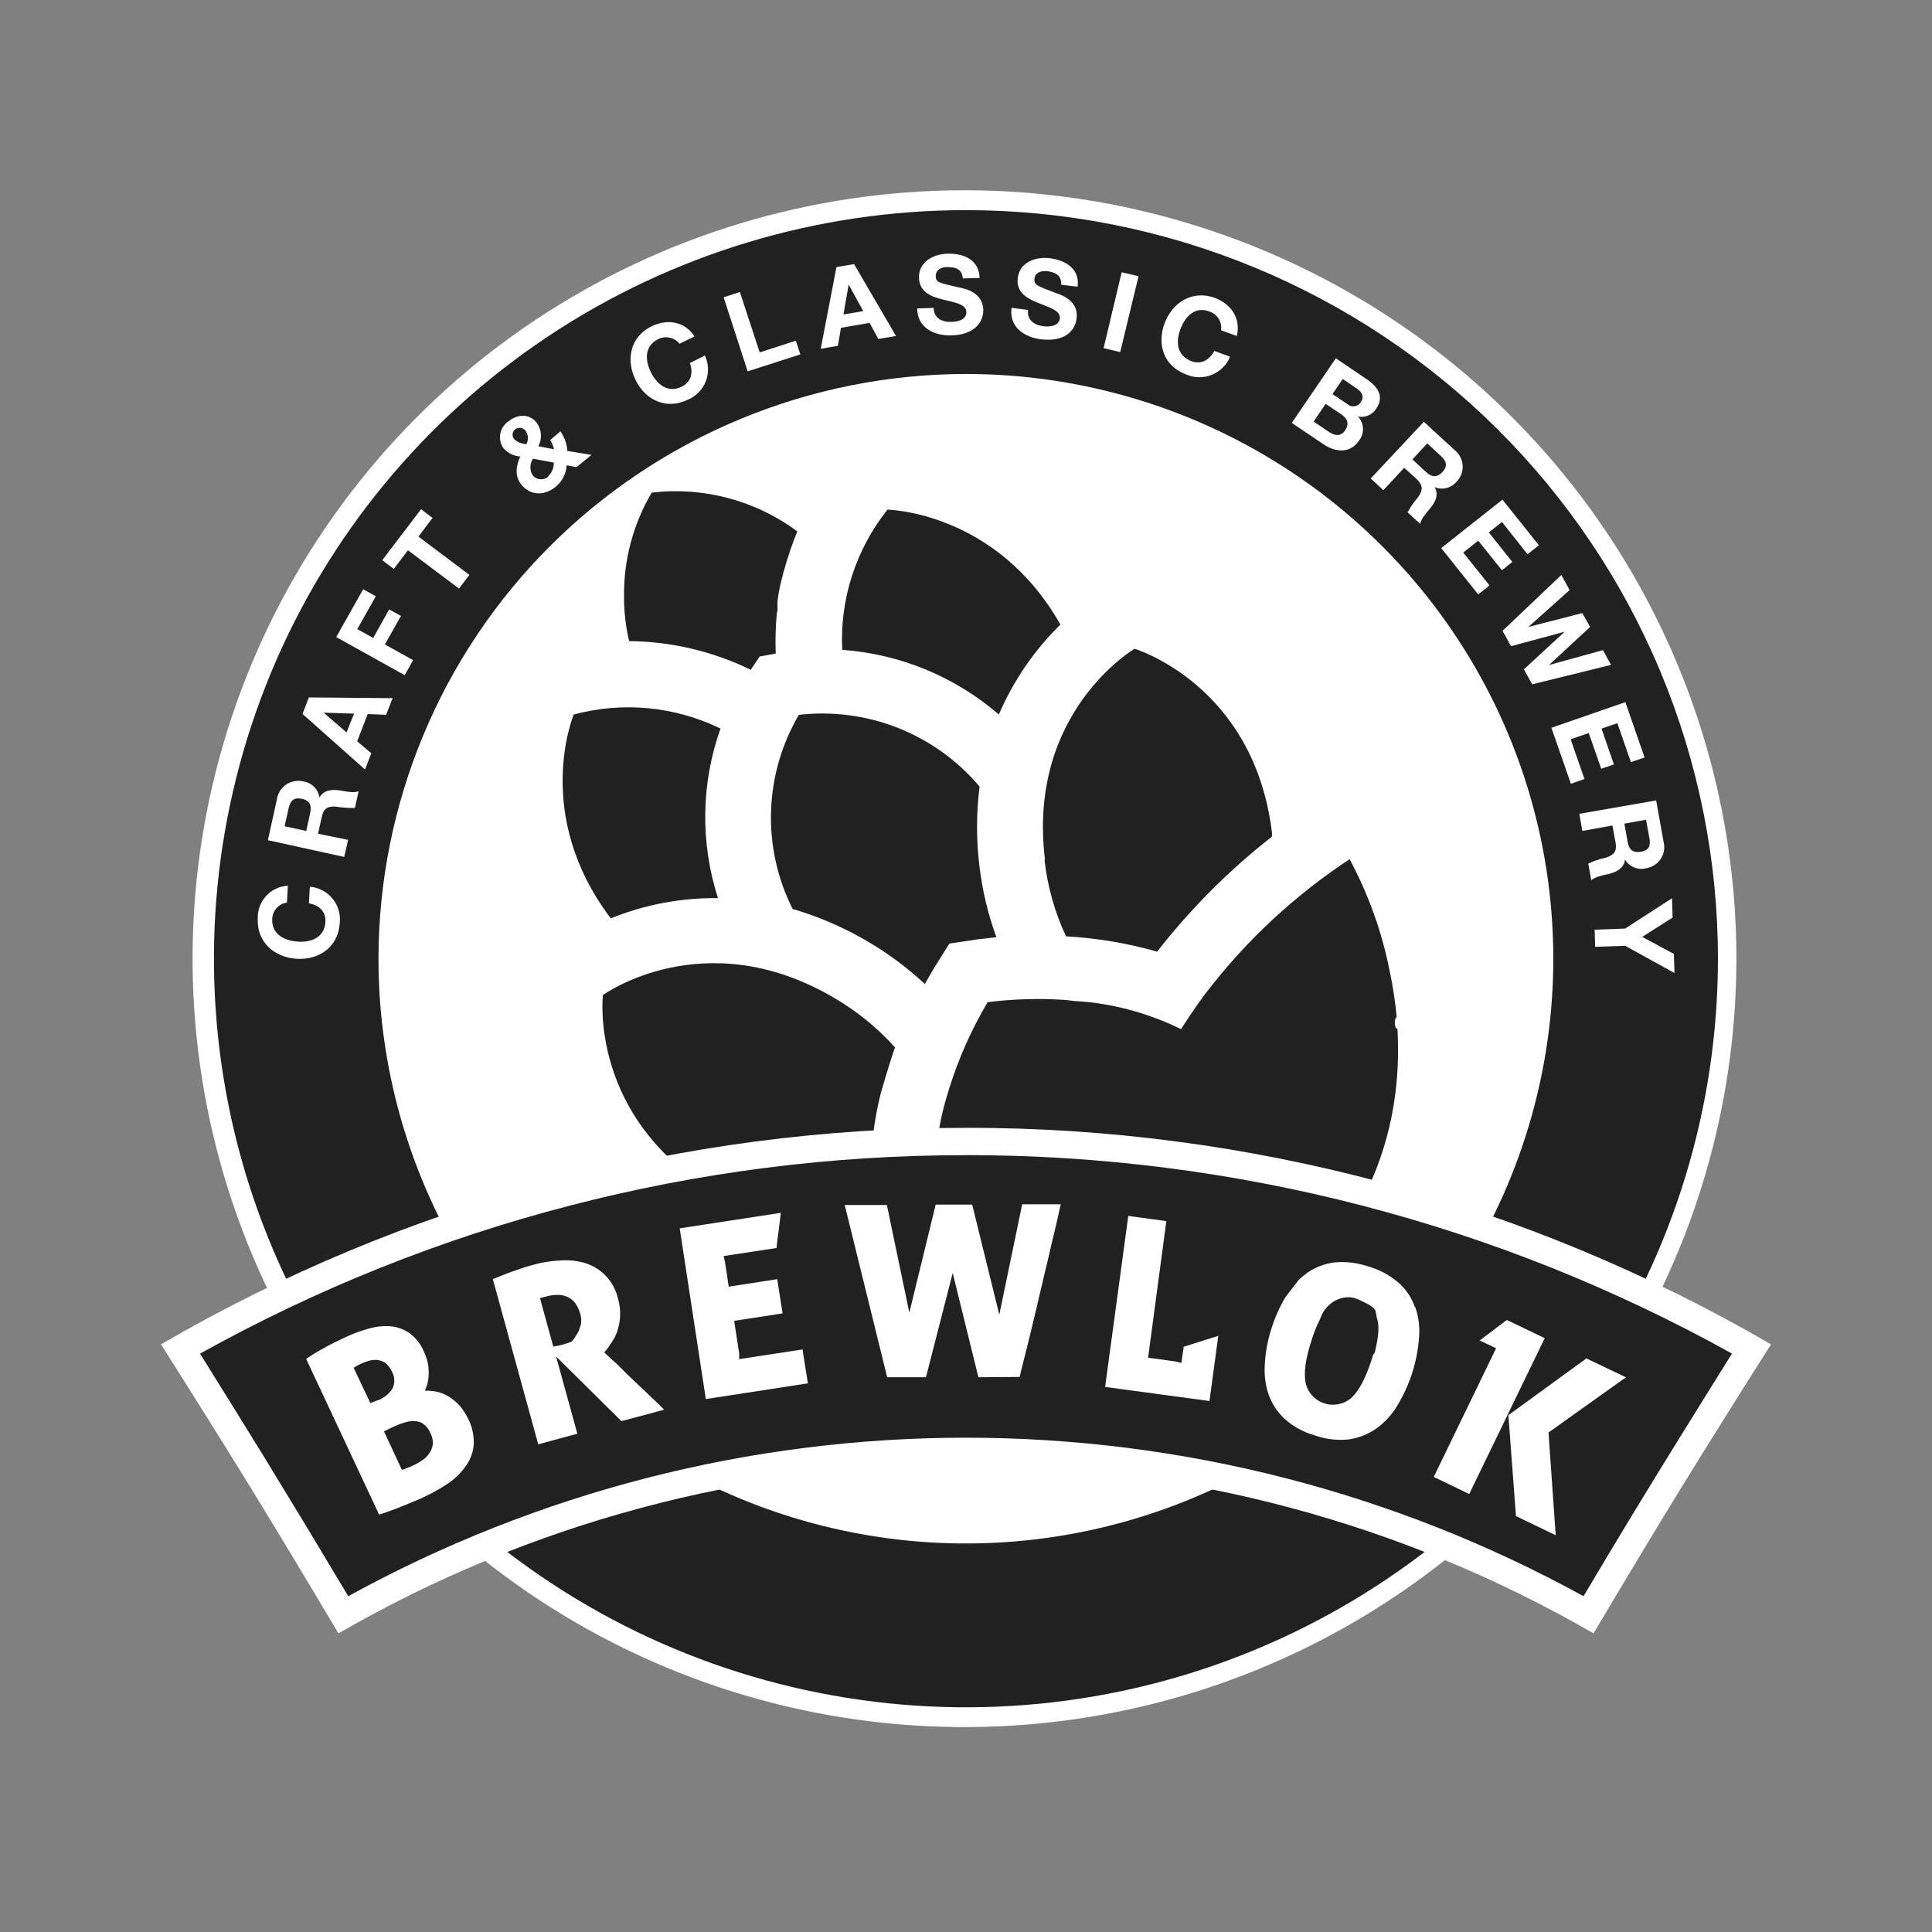 <?xml version="1.0" encoding="UTF-8"?> <svg xmlns="http://www.w3.org/2000/svg" width="60" height="60" viewBox="0 0 60 60" fill="none"><rect x="0" y="0" width="60" height="60" fill="#808080" stroke="none"/> <path d="M53.925 29.775C53.925 34.494 52.519 39.108 49.885 43.032C47.25 46.956 43.506 50.014 39.126 51.82C34.745 53.626 29.925 54.099 25.275 53.178C20.625 52.257 16.354 49.984 13.001 46.646C9.649 43.309 7.366 39.057 6.441 34.428C5.516 29.799 5.991 25.001 7.805 20.64C9.62 16.28 12.693 12.553 16.635 9.931C20.577 7.309 25.212 5.909 29.953 5.909C36.311 5.91 42.408 8.425 46.904 12.9C51.399 17.376 53.925 23.445 53.925 29.775Z" fill="white"></path> <path d="M37.824 41.985C42.585 38.876 43.577 35.016 43.399 31.949C43.294 31.963 43.294 31.595 43.376 31.595C43.334 31.134 43.265 30.676 43.172 30.222L43.097 29.868C42.85 28.757 42.452 27.686 41.913 26.683C40.197 27.813 38.684 29.223 37.438 30.854L37.209 31.167C37.031 31.424 36.853 31.686 36.676 31.96C35.762 31.511 34.777 31.225 33.764 31.116C33.51 31.102 33.284 31.082 33.127 31.057C32.309 30.999 31.487 31.021 30.672 31.123C30.173 31.965 29.773 32.861 29.481 33.795L29.405 34.046C29.122 34.982 29.002 35.96 29.049 36.936C25.138 37.502 22.1 39.614 22.1 39.614C22.385 39.983 22.697 40.331 23.032 40.656L23.387 40.99C25.679 43.114 30.905 46.476 37.817 41.969L37.824 41.985ZM23.311 20.808L23.592 20.388L24.091 20.298C24.074 19.872 24.086 19.445 24.127 19.02C24.127 19.02 24.157 18.981 24.145 18.856C24.109 18.411 24.486 17.151 24.762 16.504C23.465 15.54 21.846 15.109 20.239 15.299C19.657 16.287 19.36 17.415 19.38 18.56V18.672C19.39 19.089 19.443 19.504 19.538 19.91C20.844 19.923 22.131 20.225 23.304 20.795L23.311 20.808ZM22.385 37.134C23.877 36.331 25.462 35.713 27.106 35.296C27.16 34.847 27.241 34.402 27.35 33.963C27.35 33.963 27.645 32.937 27.796 32.528C27.241 31.91 26.59 31.383 25.869 30.969C21.858 28.631 18.724 30.902 18.724 30.902C18.724 30.902 18.267 34.731 22.28 37.078C22.315 37.099 22.351 37.113 22.385 37.136V37.134ZM22.292 27.874C21.744 26.162 21.774 24.319 22.376 22.625C20.959 21.936 19.34 21.781 17.818 22.19C17.818 22.19 16.516 25.283 18.968 28.52C20.027 28.091 21.162 27.878 22.305 27.891L22.292 27.874ZM32.438 26.702C32.53 27.525 32.755 28.328 33.106 29.079C34.064 29.132 35.014 29.291 35.936 29.555C36.973 28.223 38.171 27.023 39.502 25.982C39.502 25.936 39.502 25.899 39.502 25.856C38.942 21.255 35.236 20.148 35.236 20.148C35.236 20.148 31.895 22.105 32.452 26.695L32.438 26.702ZM24.808 22.202C24.275 23.112 23.979 24.139 23.945 25.192C23.912 26.244 24.142 27.288 24.616 28.229C26.148 28.678 27.553 29.475 28.722 30.558C28.854 30.321 28.962 30.148 28.996 30.084L29.483 29.304L30.392 29.167C30.466 29.167 30.667 29.134 30.944 29.105C30.687 28.404 30.512 27.675 30.422 26.934C30.316 26.102 30.316 25.26 30.422 24.428C29.743 23.622 28.873 22.996 27.89 22.607C26.908 22.218 25.843 22.079 24.794 22.202H24.808ZM26.155 20.181C26.079 18.608 26.579 17.061 27.561 15.828C27.561 15.828 30.939 15.876 32.932 19.397C32.118 20.195 31.469 21.143 31.021 22.19C29.659 21.015 27.952 20.31 26.155 20.181Z" fill="#212121"></path> <path d="M29.995 6.526C25.376 6.527 20.861 7.891 17.021 10.446C13.181 13.001 10.188 16.632 8.421 20.88C6.654 25.128 6.192 29.802 7.094 34.312C7.995 38.821 10.22 42.963 13.486 46.214C16.752 49.465 20.913 51.679 25.444 52.575C29.974 53.472 34.669 53.012 38.936 51.252C43.203 49.492 46.851 46.513 49.417 42.69C51.983 38.867 53.352 34.372 53.352 29.774C53.352 26.721 52.748 23.698 51.574 20.877C50.4 18.056 48.68 15.493 46.511 13.334C44.342 11.175 41.767 9.463 38.933 8.295C36.099 7.127 33.062 6.526 29.995 6.526ZM29.995 11.614C33.603 11.614 37.13 12.678 40.13 14.674C43.131 16.669 45.469 19.505 46.85 22.823C48.231 26.142 48.593 29.793 47.889 33.316C47.185 36.839 45.448 40.075 42.897 42.615C40.346 45.155 37.095 46.884 33.556 47.585C30.017 48.286 26.349 47.926 23.016 46.552C19.682 45.178 16.833 42.85 14.828 39.864C12.824 36.877 11.754 33.366 11.754 29.774C11.759 24.96 13.683 20.344 17.102 16.94C20.522 13.536 25.159 11.62 29.995 11.614Z" fill="#212121"></path> <path d="M5.605 41.891C13.036 37.669 21.443 35.449 29.998 35.449C38.554 35.449 46.961 37.669 54.391 41.891C52.319 45.175 51.307 46.828 49.337 50.144C43.44 46.818 36.777 45.07 29.998 45.07C23.22 45.07 16.557 46.818 10.659 50.144C8.684 46.828 7.666 45.18 5.605 41.891Z" fill="#212121"></path> <path d="M29.995 35.027C21.211 35.016 12.583 37.336 5 41.75C7.261 45.321 8.363 47.116 10.511 50.726C16.43 47.303 23.154 45.5 30 45.5C36.846 45.5 43.569 47.303 49.489 50.726C51.631 47.116 52.739 45.321 55 41.75C47.414 37.336 38.783 35.015 29.996 35.025L29.995 35.027ZM29.996 35.873C38.326 35.87 46.517 37.992 53.788 42.037C53.077 43.176 52.721 43.75 52.01 44.897C51.094 46.376 50.264 47.742 49.178 49.572C43.305 46.343 36.706 44.649 29.996 44.649C23.287 44.649 16.688 46.343 10.815 49.572C9.787 47.85 9.267 46.99 8.223 45.281C7.419 43.98 7.023 43.334 6.212 42.038C13.48 37.994 21.668 35.871 29.995 35.875" fill="white"></path> <path d="M13.332 45.133C13.277 45.218 13.205 45.291 13.118 45.345C13.039 45.404 12.954 45.453 12.864 45.494C12.806 45.523 12.747 45.55 12.686 45.573C12.62 45.603 12.551 45.627 12.48 45.646L11.924 44.451L12.251 44.294C12.366 44.242 12.485 44.199 12.606 44.165C12.705 44.138 12.807 44.128 12.909 44.136C13.003 44.143 13.094 44.178 13.168 44.237C13.256 44.309 13.325 44.403 13.367 44.508C13.426 44.616 13.451 44.739 13.44 44.862C13.426 44.961 13.387 45.055 13.328 45.136L13.332 45.133ZM11.728 43.485L11.502 43.575L10.983 42.478L11.102 42.404C11.146 42.388 11.188 42.368 11.229 42.345C11.306 42.31 11.387 42.281 11.469 42.257C11.554 42.236 11.642 42.229 11.73 42.236C11.816 42.248 11.898 42.281 11.97 42.33C12.051 42.396 12.117 42.48 12.16 42.575C12.212 42.66 12.241 42.756 12.245 42.854C12.248 42.953 12.226 43.05 12.181 43.138C12.069 43.299 11.911 43.422 11.728 43.492V43.485ZM14.53 44.044C14.456 43.891 14.36 43.748 14.245 43.621C14.145 43.518 14.03 43.428 13.906 43.354C13.795 43.29 13.675 43.245 13.55 43.218C13.433 43.197 13.314 43.187 13.195 43.188C13.277 43.009 13.318 42.814 13.314 42.618C13.314 42.398 13.264 42.181 13.168 41.983C13.077 41.759 12.927 41.563 12.734 41.416C12.567 41.294 12.37 41.217 12.164 41.192C11.934 41.17 11.702 41.191 11.479 41.254C11.226 41.322 10.979 41.411 10.742 41.521C10.473 41.646 10.24 41.761 10.041 41.875C9.857 41.974 9.679 42.083 9.508 42.202L11.774 47.038C12.059 46.945 12.32 46.849 12.548 46.754C12.775 46.658 12.99 46.577 13.182 46.483C13.444 46.36 13.697 46.217 13.936 46.055C14.144 45.911 14.325 45.731 14.469 45.524C14.61 45.329 14.694 45.1 14.713 44.862C14.724 44.58 14.663 44.301 14.535 44.05" fill="white"></path> <path d="M18.021 41.181C17.997 41.292 17.95 41.397 17.882 41.489C17.848 41.554 17.802 41.614 17.749 41.666C17.567 41.739 17.378 41.79 17.184 41.818L17.257 42.089L16.771 40.319C16.8 40.306 16.83 40.296 16.86 40.289C16.887 40.28 16.915 40.273 16.944 40.268C17.059 40.234 17.179 40.216 17.299 40.215C17.405 40.21 17.51 40.229 17.607 40.27C17.705 40.312 17.791 40.378 17.858 40.461C17.935 40.567 17.991 40.687 18.025 40.815C18.06 40.939 18.06 41.071 18.025 41.195L18.021 41.181ZM20.62 43.781C20.633 43.781 20.584 43.74 20.497 43.65C20.41 43.559 20.286 43.451 20.152 43.322C20.019 43.193 19.866 43.046 19.703 42.894C19.539 42.742 19.395 42.6 19.258 42.46C19.121 42.321 18.997 42.221 18.903 42.13C18.809 42.037 18.762 41.997 18.762 41.997L18.793 41.968C18.87 41.878 18.939 41.782 19.001 41.68C19.078 41.568 19.138 41.445 19.178 41.315C19.223 41.172 19.25 41.023 19.258 40.873C19.265 40.694 19.244 40.515 19.196 40.342C19.132 40.056 18.988 39.794 18.78 39.587C18.599 39.412 18.378 39.285 18.137 39.215C17.882 39.147 17.617 39.124 17.354 39.148C17.078 39.163 16.804 39.21 16.538 39.286C16.316 39.344 16.117 39.413 15.927 39.482C15.737 39.551 15.532 39.629 15.305 39.723L16.716 44.855L17.93 44.524L17.269 42.126L19.299 44.135L20.62 43.781Z" fill="white"></path> <path d="M21.109 38.147L24.249 37.666C24.227 37.862 24.203 38.047 24.18 38.227C24.156 38.407 24.131 38.581 24.116 38.758L22.475 39.007C22.478 39.037 22.485 39.066 22.496 39.094C22.496 39.133 22.508 39.158 22.514 39.179L22.631 39.958L24.137 39.726L24.304 40.788L22.8 41.02L22.956 42.032V42.209L24.923 41.908L25.09 42.961L21.92 43.449L21.109 38.147Z" fill="white"></path> <path d="M26.234 37.423H27.543L28.24 40.766L29.059 37.409H30.192L31.034 40.83L31.745 37.4H32.942C32.942 37.4 32.922 37.475 32.89 37.629C32.858 37.783 32.814 37.983 32.752 38.236C32.689 38.489 32.623 38.775 32.549 39.099C32.474 39.423 32.391 39.743 32.316 40.08C32.241 40.416 32.158 40.747 32.083 41.065C32.008 41.384 31.936 41.679 31.873 41.927C31.811 42.175 31.758 42.38 31.72 42.532C31.683 42.684 31.667 42.762 31.667 42.762L30.385 42.771L29.587 39.533L28.757 42.771H27.552L26.234 37.423Z" fill="white"></path> <path d="M35.04 37.761L36.222 37.923L35.655 42.165L36.509 42.282L36.69 42.326L36.761 41.824L37.835 41.486L37.561 43.51L34.32 43.073L35.04 37.761Z" fill="white"></path> <path d="M42.689 42.01L42.641 42.082C42.624 42.136 42.613 42.183 42.592 42.24C42.414 42.79 42.218 43.172 41.98 43.401C41.867 43.503 41.73 43.573 41.581 43.605C41.432 43.638 41.277 43.63 41.132 43.584C40.987 43.538 40.857 43.455 40.754 43.343C40.651 43.231 40.58 43.094 40.547 42.946C40.483 42.626 40.547 42.196 40.725 41.645C40.793 41.417 40.881 41.196 40.988 40.983C40.992 40.966 40.998 40.949 41.008 40.934C41.185 40.417 41.751 40.154 42.179 40.353C42.848 40.658 42.682 40.67 42.771 40.968C42.86 41.265 42.771 41.675 42.695 42.01H42.689ZM43.939 40.594C43.842 40.304 43.669 40.045 43.44 39.842C43.167 39.605 42.845 39.431 42.497 39.332C42.155 39.215 41.791 39.172 41.431 39.207C41.129 39.248 40.842 39.359 40.592 39.532C40.499 39.601 40.412 39.675 40.329 39.754L39.92 40.285C39.74 40.589 39.596 40.912 39.489 41.249C39.373 41.604 39.303 41.972 39.282 42.344C39.255 42.666 39.293 42.991 39.394 43.298C39.496 43.589 39.668 43.852 39.895 44.063C40.163 44.305 40.486 44.481 40.835 44.578C41.176 44.7 41.542 44.742 41.902 44.7C42.208 44.654 42.498 44.537 42.75 44.358C43.011 44.169 43.231 43.928 43.395 43.65C43.589 43.331 43.744 42.99 43.859 42.635C43.971 42.28 44.042 41.913 44.069 41.543C44.098 41.221 44.058 40.896 43.952 40.591" fill="white"></path> <path d="M46.844 43.949L49.267 42.187L50.495 42.774L48.09 44.487L48.314 47.678L47.08 47.083L46.844 43.949Z" fill="white"></path> <path d="M46.463 41.871L45.953 41.629L46.796 40.993L47.973 41.558L45.628 46.398L44.527 45.867L46.463 41.871Z" fill="white"></path> <path d="M8.006 28.498C8.004 28.245 8.099 28 8.273 27.816C8.447 27.631 8.686 27.52 8.94 27.507L8.911 28.029C8.788 28.047 8.674 28.107 8.591 28.2C8.507 28.292 8.459 28.411 8.454 28.535C8.428 29.013 8.826 29.213 9.251 29.243C9.676 29.273 10.077 29.108 10.106 28.634C10.124 28.307 9.914 28.112 9.594 28.054L9.622 27.537C9.758 27.548 9.89 27.587 10.01 27.649C10.13 27.712 10.237 27.798 10.323 27.903C10.41 28.007 10.475 28.127 10.514 28.257C10.553 28.387 10.566 28.523 10.552 28.657C10.509 29.402 9.923 29.814 9.222 29.776C8.522 29.737 7.962 29.257 8.006 28.51" fill="white"></path> <path d="M9.51 25.806L9.636 25.237C9.682 25 9.616 24.856 9.374 24.807C9.133 24.757 9.019 24.856 8.966 25.09L8.839 25.66L9.51 25.806ZM8.32 26.093L8.601 24.817C8.615 24.727 8.647 24.64 8.696 24.562C8.745 24.484 8.81 24.417 8.886 24.366C8.962 24.314 9.048 24.279 9.138 24.262C9.229 24.244 9.322 24.246 9.412 24.267C9.54 24.284 9.66 24.342 9.752 24.433C9.844 24.524 9.903 24.643 9.92 24.771C10.048 24.53 10.31 24.511 10.555 24.547C10.704 24.571 10.985 24.639 11.138 24.571L11.022 25.09C10.826 25.097 10.63 25.084 10.436 25.051C10.182 25.031 10.048 25.104 9.995 25.362L9.876 25.893L10.811 26.082L10.69 26.613L8.32 26.093Z" fill="white"></path> <path d="M10.995 22.163L10.05 22.132L10.762 22.746L10.995 22.163ZM9.395 22.172L9.592 21.659L12.191 21.682L11.993 22.199L11.419 22.176L11.092 23.022L11.531 23.393L11.336 23.898L9.395 22.172Z" fill="white"></path> <path d="M10.441 19.785L11.279 18.3L11.672 18.517L11.096 19.539L11.59 19.813L12.086 18.926L12.452 19.128L11.953 20.013L12.829 20.501L12.569 20.968L10.441 19.785Z" fill="white"></path> <path d="M12.669 17.089L12.23 17.669L11.871 17.398L13.076 15.815L13.432 16.085L12.995 16.664L14.577 17.853L14.255 18.278L12.669 17.089Z" fill="white"></path> <path d="M17.02 14.794C17.079 14.74 17.126 14.674 17.156 14.6C17.187 14.527 17.201 14.447 17.198 14.367L16.554 14.245C16.5 14.323 16.471 14.416 16.471 14.511C16.471 14.606 16.5 14.698 16.554 14.776C16.614 14.841 16.698 14.88 16.786 14.884C16.875 14.889 16.962 14.859 17.029 14.801L17.02 14.794ZM16.318 13.369C16.279 13.323 16.225 13.294 16.165 13.287C16.106 13.28 16.046 13.296 15.998 13.332C15.953 13.369 15.925 13.422 15.919 13.479C15.913 13.537 15.931 13.594 15.967 13.638C16.072 13.733 16.207 13.788 16.348 13.792C16.384 13.726 16.4 13.652 16.395 13.576C16.39 13.502 16.363 13.43 16.318 13.369ZM16.156 14.178C15.96 14.163 15.777 14.075 15.644 13.93C15.597 13.868 15.564 13.796 15.545 13.721C15.526 13.645 15.522 13.566 15.534 13.489C15.546 13.412 15.573 13.338 15.613 13.271C15.654 13.205 15.707 13.147 15.77 13.1C16.053 12.867 16.415 12.826 16.659 13.118C16.739 13.223 16.787 13.348 16.797 13.479C16.808 13.61 16.781 13.742 16.719 13.858L17.203 13.952C17.183 13.85 17.143 13.753 17.087 13.665L17.404 13.396C17.53 13.576 17.605 13.786 17.621 14.005L18.369 14.127L17.905 14.507L17.596 14.451C17.59 14.578 17.557 14.702 17.5 14.815C17.443 14.929 17.363 15.03 17.265 15.111C16.929 15.392 16.49 15.41 16.199 15.059C15.978 14.799 16.021 14.46 16.161 14.175" fill="white"></path> <path d="M20.237 10.133C20.714 9.898 21.263 9.974 21.569 10.448L21.103 10.676C21.026 10.579 20.918 10.512 20.797 10.486C20.676 10.46 20.55 10.476 20.44 10.533C20.006 10.745 20.028 11.195 20.22 11.573C20.412 11.952 20.753 12.218 21.176 12.007C21.468 11.862 21.532 11.579 21.425 11.274L21.891 11.041C21.949 11.164 21.981 11.297 21.987 11.433C21.992 11.568 21.971 11.704 21.923 11.831C21.875 11.958 21.802 12.074 21.708 12.173C21.614 12.272 21.502 12.351 21.377 12.405C20.705 12.74 20.052 12.435 19.741 11.807C19.43 11.179 19.564 10.464 20.239 10.131" fill="white"></path> <path d="M22.473 9.233L22.977 9.068L23.593 10.944L24.716 10.581L24.855 11.006L23.219 11.532L22.473 9.233Z" fill="white"></path> <path d="M26.809 9.661L26.356 8.838L26.194 9.766L26.809 9.661ZM25.977 8.295L26.523 8.201L27.826 10.434L27.277 10.527L27.005 10.027L26.116 10.181L26.022 10.739L25.488 10.833L25.977 8.295Z" fill="white"></path> <path d="M28.998 9.562C28.998 9.885 29.259 10.006 29.546 9.997C29.734 9.997 30.02 9.931 30.011 9.685C30.003 9.439 29.638 9.392 29.283 9.303C28.927 9.215 28.554 9.077 28.54 8.629C28.523 8.132 28.993 7.887 29.428 7.879C29.937 7.864 30.41 8.075 30.422 8.632L29.901 8.647C29.88 8.358 29.675 8.293 29.416 8.293C29.238 8.293 29.06 8.371 29.06 8.576C29.06 8.781 29.185 8.786 29.794 8.93C29.972 8.965 30.518 9.073 30.538 9.62C30.538 10.061 30.203 10.402 29.539 10.416C29.005 10.429 28.488 10.176 28.484 9.579L28.998 9.562Z" fill="white"></path> <path d="M31.926 9.626C31.889 9.943 32.127 10.099 32.406 10.132C32.595 10.155 32.885 10.132 32.915 9.888C32.945 9.644 32.584 9.547 32.239 9.407C31.894 9.267 31.557 9.083 31.607 8.641C31.663 8.141 32.159 7.968 32.597 8.019C33.098 8.08 33.539 8.352 33.466 8.904L32.958 8.844C32.974 8.557 32.78 8.453 32.524 8.423C32.346 8.403 32.15 8.451 32.127 8.653C32.104 8.855 32.214 8.879 32.801 9.104C32.979 9.164 33.498 9.345 33.436 9.885C33.382 10.327 33.002 10.617 32.339 10.538C31.806 10.476 31.331 10.152 31.416 9.559L31.926 9.626Z" fill="white"></path> <path d="M34.835 8.455L35.358 8.579L34.789 10.934L34.273 10.812L34.835 8.455Z" fill="white"></path> <path d="M37.729 9.252C38.227 9.437 38.545 9.885 38.41 10.434L37.921 10.257C37.939 10.134 37.914 10.008 37.849 9.902C37.784 9.796 37.684 9.716 37.565 9.676C37.114 9.499 36.804 9.83 36.657 10.227C36.509 10.623 36.548 11.041 37 11.218C37.306 11.327 37.555 11.184 37.711 10.899L38.2 11.076C38.149 11.202 38.074 11.316 37.978 11.412C37.882 11.508 37.769 11.585 37.643 11.637C37.517 11.689 37.383 11.716 37.247 11.715C37.111 11.715 36.976 11.688 36.851 11.635C36.14 11.377 35.923 10.697 36.166 10.043C36.41 9.388 37.034 8.997 37.736 9.253" fill="white"></path> <path d="M41.833 12.541C41.862 12.57 41.898 12.592 41.938 12.605C41.977 12.619 42.019 12.623 42.06 12.618C42.102 12.612 42.141 12.598 42.176 12.575C42.211 12.552 42.24 12.522 42.261 12.486C42.389 12.295 42.274 12.155 42.114 12.051L41.699 11.769L41.381 12.24L41.833 12.541ZM41.267 13.412C41.445 13.525 41.632 13.574 41.774 13.366C41.916 13.157 41.843 12.994 41.65 12.865L41.17 12.541L40.796 13.091L41.267 13.412ZM41.486 11.127L42.432 11.769C42.814 12.028 42.992 12.325 42.736 12.697C42.678 12.789 42.593 12.861 42.492 12.903C42.392 12.945 42.281 12.956 42.174 12.934C42.268 13.036 42.323 13.168 42.328 13.307C42.333 13.445 42.288 13.581 42.201 13.689C41.923 14.098 41.459 14.043 41.095 13.792L40.117 13.134L41.486 11.127Z" fill="white"></path> <path d="M43.864 14.267L44.288 14.661C44.465 14.824 44.627 14.838 44.794 14.661C44.961 14.484 44.931 14.329 44.753 14.166L44.325 13.769L43.864 14.267ZM44.22 13.099L45.18 13.983C45.251 14.041 45.309 14.112 45.351 14.193C45.393 14.274 45.418 14.363 45.424 14.454C45.43 14.545 45.417 14.636 45.385 14.722C45.354 14.807 45.305 14.886 45.242 14.951C45.162 15.052 45.051 15.123 44.926 15.155C44.801 15.187 44.67 15.178 44.551 15.128C44.693 15.358 44.579 15.588 44.421 15.78C44.327 15.898 44.126 16.107 44.106 16.272L43.713 15.909C43.809 15.739 43.921 15.578 44.048 15.429C44.193 15.215 44.193 15.075 44.001 14.882L43.608 14.528L42.961 15.224L42.57 14.859L44.22 13.099Z" fill="white"></path> <path d="M46.66 15.517L47.792 16.934L47.439 17.212L46.644 16.21L46.235 16.534L46.966 17.451L46.644 17.709L45.908 16.791L45.442 17.161L46.26 18.182L45.906 18.459L44.758 17.021L46.66 15.517Z" fill="white"></path> <path d="M47.583 21.252L47.327 20.786L48.579 19.631L48.577 19.623L46.925 20.068L46.664 19.59L48.488 17.857L48.746 18.326L47.478 19.457L47.482 19.466L49.139 19.04L49.382 19.471L48.113 20.645L48.117 20.65L49.782 20.19L50.033 20.648L47.583 21.252Z" fill="white"></path> <path d="M50.477 21.806L51.074 23.524L50.649 23.667L50.228 22.459L49.737 22.628L50.121 23.74L49.728 23.874L49.34 22.765L48.777 22.958L49.207 24.193L48.786 24.34L48.18 22.602L50.477 21.806Z" fill="white"></path> <path d="M50.446 25.579L50.549 26.152C50.593 26.391 50.716 26.494 50.96 26.453C51.203 26.412 51.267 26.276 51.225 26.033L51.118 25.458L50.446 25.579ZM51.433 24.858L51.664 26.143C51.687 26.232 51.691 26.325 51.677 26.415C51.662 26.506 51.628 26.593 51.578 26.67C51.528 26.747 51.462 26.813 51.385 26.863C51.308 26.913 51.221 26.947 51.13 26.962C51.005 26.997 50.872 26.989 50.752 26.94C50.631 26.891 50.531 26.804 50.465 26.692C50.441 26.961 50.209 27.078 49.969 27.14C49.818 27.175 49.532 27.221 49.42 27.341L49.324 26.819C49.503 26.737 49.69 26.674 49.882 26.632C50.128 26.548 50.22 26.433 50.174 26.168L50.076 25.637L49.141 25.805L49.047 25.274L51.433 24.858Z" fill="white"></path> <path d="M50.469 28.838L51.927 27.896L51.943 28.496L51.001 29.096L51.984 29.625L52.002 30.218L50.471 29.372L49.539 29.404L49.523 28.872L50.469 28.838Z" fill="white"></path> </svg> 